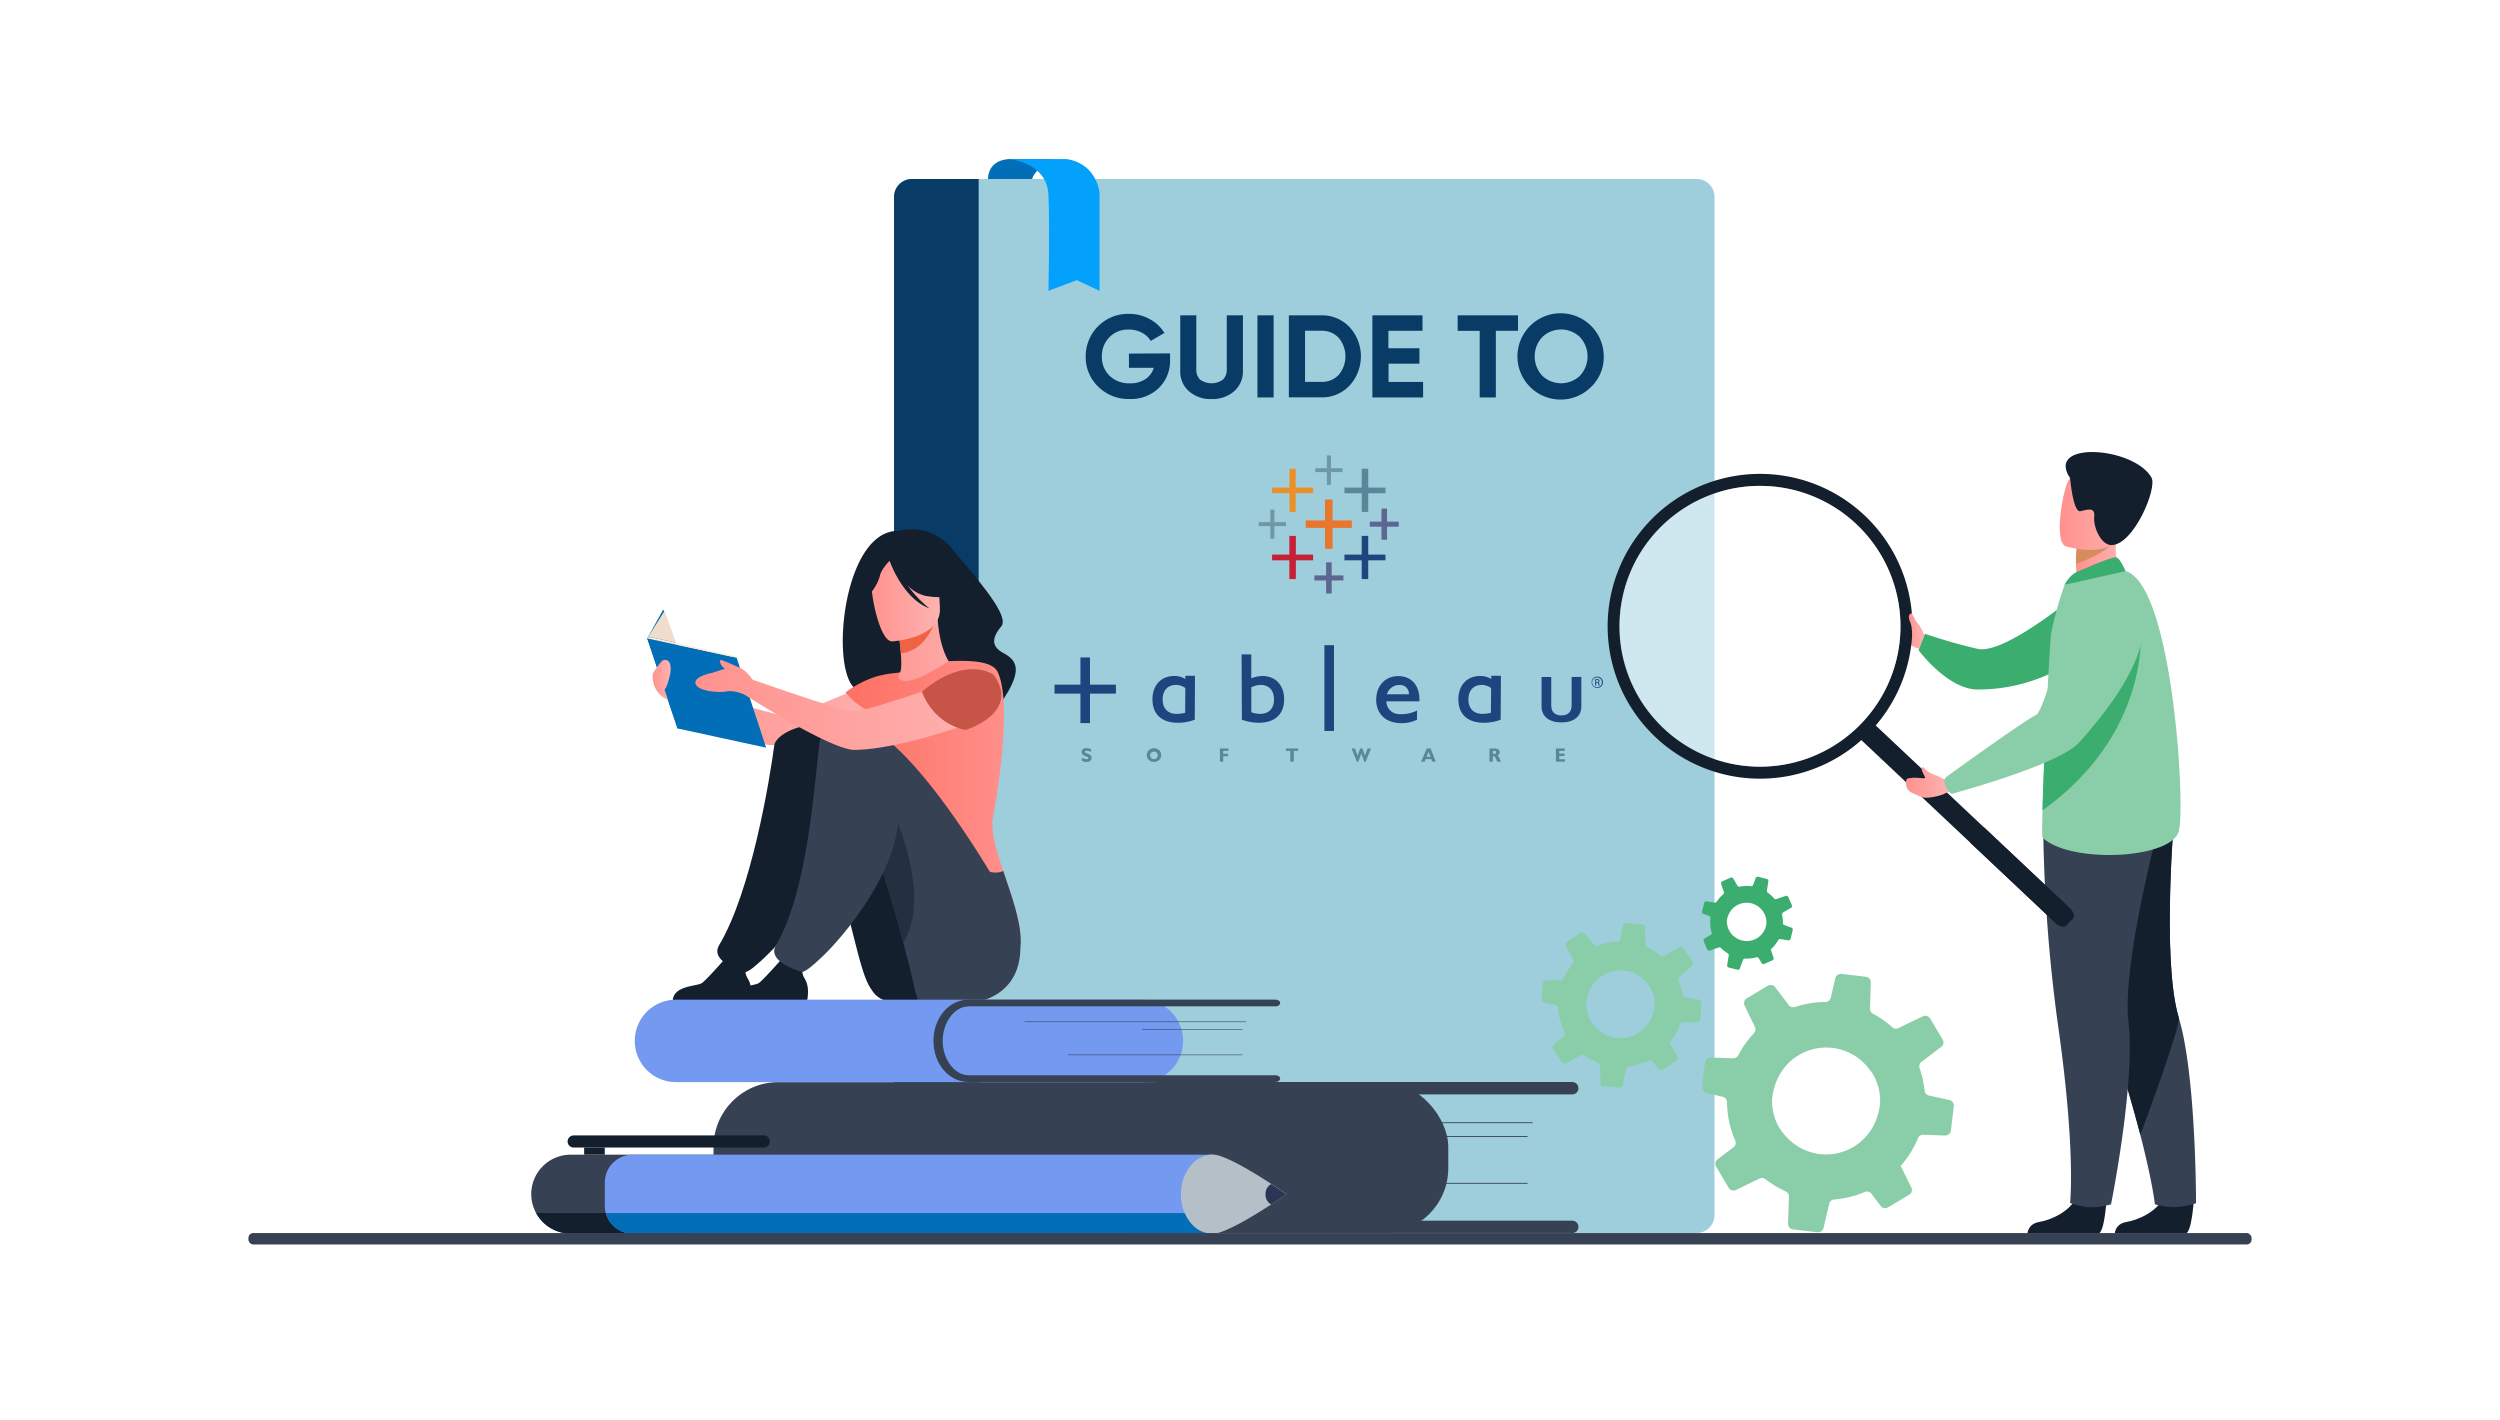 <svg xmlns="http://www.w3.org/2000/svg" xmlns:xlink="http://www.w3.org/1999/xlink" viewBox="0 0 880 500"><defs><linearGradient id="linear-gradient" x1="232.64" y1="249.99" x2="318.77" y2="249.99" gradientUnits="userSpaceOnUse"><stop offset="0" stop-color="#ff928e"/><stop offset="1" stop-color="#feb3b1"/></linearGradient><linearGradient id="linear-gradient-2" x1="308.32" y1="237.51" x2="344.48" y2="237.51" xlink:href="#linear-gradient"/><linearGradient id="linear-gradient-3" x1="306.65" y1="210.66" x2="330.85" y2="210.66" xlink:href="#linear-gradient"/><linearGradient id="linear-gradient-4" x1="297.57" y1="284.57" x2="359.24" y2="284.57" gradientUnits="userSpaceOnUse"><stop offset="0" stop-color="#fe7062"/><stop offset="1" stop-color="#ff928e"/></linearGradient><linearGradient id="linear-gradient-5" x1="244.82" y1="248.2" x2="351.09" y2="248.2" xlink:href="#linear-gradient"/><linearGradient id="linear-gradient-6" x1="229.72" y1="239.29" x2="236.07" y2="239.29" xlink:href="#linear-gradient"/><linearGradient id="linear-gradient-7" x1="670.62" y1="222.72" x2="677.42" y2="222.72" xlink:href="#linear-gradient"/><linearGradient id="linear-gradient-8" x1="730.75" y1="197.75" x2="747.05" y2="197.75" xlink:href="#linear-gradient"/><linearGradient id="linear-gradient-9" x1="725.03" y1="179.2" x2="750.39" y2="179.2" xlink:href="#linear-gradient"/><linearGradient id="linear-gradient-10" x1="670.88" y1="275.44" x2="686.23" y2="275.44" xlink:href="#linear-gradient"/><linearGradient id="linear-gradient-11" x1="671.9" y1="220.2" x2="676.5" y2="220.2" xlink:href="#linear-gradient"/></defs><g id="Layer_2" data-name="Layer 2"><g id="Layer_1-2" data-name="Layer 1"><rect width="880" height="500" style="fill:#fff"/><path d="M321,63H597.21a6.29,6.29,0,0,1,6.29,6.29V427.73a6.3,6.3,0,0,1-6.3,6.3H321a6.29,6.29,0,0,1-6.29-6.29V69.33A6.29,6.29,0,0,1,321,63Z" style="fill:#9ecedc"/><path d="M344.49,63V434H321a6.3,6.3,0,0,1-6.3-6.29V69.33A6.3,6.3,0,0,1,321,63Z" style="fill:#083c66"/><path d="M551.42,374.29l5.05-2.78a1.27,1.27,0,0,1,1.33.07c.51.35,1,.68,1.57,1a21.49,21.49,0,0,0,3.06,1.48,1.25,1.25,0,0,1,.82,1.16l.11,6a1.23,1.23,0,0,0,1.17,1.21l5.49.38a1.23,1.23,0,0,0,1.29-1l1-5.47a1.22,1.22,0,0,1,1.07-1,22.56,22.56,0,0,0,6.73-2,1.26,1.26,0,0,1,1.51.33l2.16,2.59a1.28,1.28,0,0,0,1.68.24l4.54-3.05a1.27,1.27,0,0,0,.25-.21,1.24,1.24,0,0,0,.15-1.42L588.3,368l-.51-.92a21.17,21.17,0,0,0,1.74-2.58,22.1,22.1,0,0,0,1.75-3.77,1.21,1.21,0,0,1,1.14-.83l4.85-.09a1.27,1.27,0,0,0,1.25-1.19l.29-4.2.08-1.21a1.3,1.3,0,0,0-1.06-1.36l-4.57-.82a1.22,1.22,0,0,1-1-1,21.92,21.92,0,0,0-1.24-4.57c0-.13-.09-.24-.14-.37a.56.56,0,0,1,0-.12,1.26,1.26,0,0,1,.4-1.34l4.2-3.52a.8.8,0,0,0,.13-.13,1.26,1.26,0,0,0,.11-1.54l-3-4.54a1.28,1.28,0,0,0-1.67-.4l-5.27,2.9a1.21,1.21,0,0,1-1.38-.12,22.72,22.72,0,0,0-2.83-1.93c-.53-.31-1.07-.6-1.62-.86a1.3,1.3,0,0,1-.74-1.14l-.11-5.8a1.25,1.25,0,0,0-1.15-1.21l-5.44-.36a1.3,1.3,0,0,0-1.37,1.06l-.77,4.33a1.26,1.26,0,0,1-1.16,1.05,22.32,22.32,0,0,0-6.7,1.45,1.24,1.24,0,0,1-1.43-.37l-3.18-3.78a1.31,1.31,0,0,0-1.72-.25l-4.52,3a1.27,1.27,0,0,0-.4,1.65l.12.22,2.42,4.39a1.25,1.25,0,0,1-.15,1.44h0a22.4,22.4,0,0,0-2.26,3.2c-.35.62-.67,1.24-1,1.88a1.27,1.27,0,0,1-1.12.74l-4.93.09a1.28,1.28,0,0,0-1.27,1.2l-.37,5.42a1.27,1.27,0,0,0,1.05,1.33l3.64.65a1.28,1.28,0,0,1,1,.81,1.37,1.37,0,0,1,.08.35,22.14,22.14,0,0,0,2.27,8.46,1.25,1.25,0,0,1-.16,1.36c0,.05-.1.1-.15.15l-3.4,2.85a1.25,1.25,0,0,0-.24,1.67l.07.11,3,4.42A1.29,1.29,0,0,0,551.42,374.29Zm27.67-29a14.39,14.39,0,0,1,1.73,2.15,11.7,11.7,0,0,1,1.64,6.13c0,.2,0,.39-.05.58-1.2,11.76-15.58,15.46-22.3,5.53a12.07,12.07,0,0,1-1.7-5.23,7.67,7.67,0,0,1,0-1.17,13.57,13.57,0,0,1,1.09-4.52A11.94,11.94,0,0,1,579.09,345.25Z" style="fill:#89cea9"/><path d="M601.86,334.59l3.16-1.08a.72.72,0,0,1,.75.18c.26.25.52.49.8.72a12.3,12.3,0,0,0,1.59,1.15.74.74,0,0,1,.35.75l-.55,3.44a.72.72,0,0,0,.54.82l3.1.77a.72.72,0,0,0,.83-.44l1.11-3a.72.72,0,0,1,.71-.47,12.85,12.85,0,0,0,4-.47.73.73,0,0,1,.83.34l1,1.7a.73.73,0,0,0,.93.3l2.9-1.27.16-.1a.71.71,0,0,0,.23-.79l-.8-2.37-.2-.57a12.79,12.79,0,0,0,1.26-1.29,13.56,13.56,0,0,0,1.38-2,.7.7,0,0,1,.73-.36l2.78.45a.73.73,0,0,0,.83-.55l.59-2.37.16-.68a.73.73,0,0,0-.46-.88l-2.52-.93a.71.71,0,0,1-.48-.69,12.4,12.4,0,0,0-.24-2.72c0-.08,0-.15,0-.23a.22.22,0,0,1,0-.08.73.73,0,0,1,.36-.72l2.75-1.58s.06,0,.09-.06a.74.74,0,0,0,.22-.87l-1.27-2.89a.73.73,0,0,0-.91-.4l-3.3,1.12a.69.69,0,0,1-.77-.21,13.35,13.35,0,0,0-1.42-1.39c-.27-.23-.55-.44-.83-.65a.75.75,0,0,1-.31-.72l.53-3.32a.72.72,0,0,0-.54-.8l-3.06-.76a.74.74,0,0,0-.88.47l-.88,2.38a.74.74,0,0,1-.77.48,12.91,12.91,0,0,0-4,.15.73.73,0,0,1-.78-.35l-1.42-2.48a.76.76,0,0,0-1-.32l-2.88,1.27a.71.71,0,0,0-.39.89l0,.14.93,2.74a.73.73,0,0,1-.23.81h0A12.71,12.71,0,0,0,605,316.4c-.26.32-.51.64-.74,1a.7.7,0,0,1-.71.31l-2.82-.45a.75.75,0,0,0-.85.56l-.75,3a.58.58,0,0,0,0,.26.76.76,0,0,0,.47.61l2,.73a.78.78,0,0,1,.47.57.67.67,0,0,1,0,.2,12.86,12.86,0,0,0,.44,5.05.71.71,0,0,1-.23.76l-.1.07L600,330.37a.73.73,0,0,0-.3.93l0,.07,1.23,2.81A.75.75,0,0,0,601.86,334.59Zm18.72-13.75a9,9,0,0,1,.76,1.41,6.59,6.59,0,0,1,.31,3.65,3.18,3.18,0,0,1-.08.33A7,7,0,0,1,607.86,324a4.22,4.22,0,0,1,.12-.67,7.59,7.59,0,0,1,1.08-2.47A6.92,6.92,0,0,1,620.58,320.84Z" style="fill:#3bad6f"/><path d="M611.13,418.85l8.19-4a2,2,0,0,1,2.1.22c.76.59,1.56,1.16,2.38,1.69a34.59,34.59,0,0,0,4.72,2.58,2,2,0,0,1,1.19,1.9l-.32,9.51a2,2,0,0,0,1.74,2l8.64,1a1.94,1.94,0,0,0,2.11-1.48l2-8.53a1.93,1.93,0,0,1,1.76-1.52,35.07,35.07,0,0,0,10.78-2.65,2,2,0,0,1,2.35.64l3.21,4.27a2,2,0,0,0,2.62.52l7.41-4.44a1.62,1.62,0,0,0,.41-.32,1.92,1.92,0,0,0,.36-2.23l-3-6.12-.72-1.49a35.11,35.11,0,0,0,3-3.93,35.55,35.55,0,0,0,3.06-5.81,1.94,1.94,0,0,1,1.87-1.22l7.66.26a2,2,0,0,0,2.07-1.77l.79-6.61.22-1.89a2,2,0,0,0-1.55-2.23L679,385.62a1.93,1.93,0,0,1-1.52-1.7,34.83,34.83,0,0,0-1.59-7.3,5.26,5.26,0,0,0-.19-.6,1.66,1.66,0,0,1-.06-.21,2,2,0,0,1,.76-2.07l6.9-5.21a1.44,1.44,0,0,0,.22-.19,2,2,0,0,0,.3-2.43l-4.42-7.39a2,2,0,0,0-2.6-.78l-8.54,4.15a1.93,1.93,0,0,1-2.18-.31,36.23,36.23,0,0,0-4.29-3.28q-1.23-.8-2.49-1.47a2.05,2.05,0,0,1-1.07-1.87l.3-9.14a2,2,0,0,0-1.72-2l-8.55-1a2,2,0,0,0-2.24,1.57l-1.57,6.76a2,2,0,0,1-1.92,1.55,35.55,35.55,0,0,0-10.68,1.75,2,2,0,0,1-2.24-.69l-4.69-6.23a2.06,2.06,0,0,0-2.69-.53l-7.38,4.4a2,2,0,0,0-.76,2.56l.17.36,3.45,7.11a2,2,0,0,1-.35,2.27h0a35.48,35.48,0,0,0-3.81,4.87c-.61.94-1.16,1.9-1.68,2.88A2,2,0,0,1,610,372.5l-7.78-.26a2,2,0,0,0-2.1,1.79l-1,8.52a2.32,2.32,0,0,0,.05.7,2,2,0,0,0,1.49,1.49l5.7,1.31a2,2,0,0,1,1.46,1.36,2.11,2.11,0,0,1,.09.56,35,35,0,0,0,2.9,13.52,2,2,0,0,1-.37,2.13,1.84,1.84,0,0,1-.25.23l-5.6,4.22a2,2,0,0,0-.51,2.62l.1.17,4.3,7.21A2,2,0,0,0,611.13,418.85Zm46-43.55a23.22,23.22,0,0,1,2.55,3.54,18.32,18.32,0,0,1,2.08,9.8c0,.31-.07.61-.12.91-2.86,18.45-25.83,23.12-35.63,6.91a19.13,19.13,0,0,1-2.24-8.4,10.85,10.85,0,0,1,.08-1.84,21.61,21.61,0,0,1,2.09-7A18.86,18.86,0,0,1,657.14,375.3Z" style="fill:#89cea9"/><path d="M355.39,56S348,55.81,347.75,63h15.54s1.63-5.39,6.39-3.53V56Z" style="fill:#026eb7"/><path d="M355.39,56s13.16,1.25,13.66,12.53,0,33.84,0,33.84l10-3.76,8,3.76V68s-.75-10.28-11.53-12Z" style="fill:#03a1fc"/><rect x="251.16" y="380.91" width="258.63" height="53.12" rx="22.83" transform="translate(760.95 814.94) rotate(180)" style="fill:#364154"/><path d="M553.28,434H408.63C399.3,434,392,422.35,392,407.45s7.31-26.58,16.64-26.58H553.28a2.18,2.18,0,1,1,0,4.35H408.63c-6.67,0-12.29,10.18-12.29,22.23s5.62,22.23,12.29,22.23H553.28a2.18,2.18,0,1,1,0,4.35Z" style="fill:#364154"/><rect x="435.03" y="395.04" width="104.45" height="0.31" style="fill:#364154"/><rect x="490.49" y="399.88" width="47.22" height="0.31" style="fill:#364154"/><rect x="455.33" y="416.37" width="82.38" height="0.31" style="fill:#364154"/><path d="M462.05,395.19s4.39,1.84,4.91,8a44.07,44.07,0,0,1,0,9.49l-5.29-2.52-5.35,2.52V403s-.19-7.84-7.48-7.84Z" style="fill:#364154"/><g id="girl_2" data-name="girl 2"><path d="M316.2,186.88a18.18,18.18,0,0,1,19,6.4c8.28,10,20.4,23.4,17.25,27.21s-3.77,6.94.74,9.38,6.89,5.69.25,15.85c-4.34,6.63-5.26-2.2-18.42-1.76s-23.24-6.21-27.64-2.56C290.8,255.17,293.22,186.51,316.2,186.88Z" style="fill:#131f2d"/><path d="M312.09,237.69S281.83,252,276,251.74s-43.37-12.49-43.37-12.49l.91,6.17s27.68,15.92,37.36,16.82c9.53.89,42.11-8.55,45.25-10.54S321.23,239.71,312.09,237.69Z" style="fill:url(#linear-gradient)"/><path d="M308.32,251.71a30.72,30.72,0,0,0,10.78,4.59c16.62,3.84,23-10.2,25.38-19.84a14.14,14.14,0,0,0-5.63-1.73c-1.2-.15-2.46-.24-3.51-.29-1.87-1.43-4.65-7.28-5.26-16.36l-.78.21-13.1,3.58s.6,4.16.89,8.1c.23,3.08.27,6-.32,6.74-1,.22-1.63.37-1.63.37h0A85.53,85.53,0,0,0,308.32,251.71Z" style="fill:url(#linear-gradient-2)"/><path d="M316.2,221.87s.6,4.16.89,8.1c7.42-.74,10.87-7.81,12.21-11.68Z" style="fill:#ed6343"/><path d="M314,225.78s17.61-1,16.84-11.93,1-18.46-10.3-18.3-13.16,4.49-13.79,8.21S309.38,225.75,314,225.78Z" style="fill:url(#linear-gradient-3)"/><path d="M306.81,197.63c2.48-3.49,4.59-2.92,5.81-2a12.34,12.34,0,0,1,16,1.4,21,21,0,0,0,7.73,11.87s-3.07,2.21-10.59.84a12.67,12.67,0,0,1-6.29-3.7,41.12,41.12,0,0,0,7.68,8.12c-9.12-3.45-13.54-15.47-14-16.75-1,1-3,3.29-3.47,5.39-.68,2.85-3.59,7.31-5.28,7.24C304.41,210,303.09,202.86,306.81,197.63Z" style="fill:#131f2d"/><path d="M306.94,250.86c-1,8.49.46,12.23,9.26,31.83,7.44,16.57-1,31.49-1,31.49s18.09,14.54,31.08,20.17c7.22,3.14,12.87,3.51,13-2.89.1-7.25-3.3-16.38-6.16-24.9-2.46-7.34-4.52-14.23-3.58-19,1.6-8.13,6.78-40.61,1.6-51.07-1.87-3.75-9.18-4.09-17.19-3.76-2.5,1.61-12,7.7-15.91,6.94l-.22,0c-1.84-.46-1.84-1.56-1-2.87a37.48,37.48,0,0,0-8.45,1.35,35.88,35.88,0,0,0-10.75,5.6A26.61,26.61,0,0,0,306.94,250.86Z" style="fill:url(#linear-gradient-4)"/><path d="M313,352.46a8.14,8.14,0,0,1-5.86-3.56l-.68-1c-5-7.55-6.92-30.66-18.14-55.28-2.73-6-12.53-7.07-15.2-13.85,0,0-6.58-22,12.59-22.6s51.35,61.1,51.85,67.58C338.09,330,350.27,356.66,313,352.46Z" style="fill:#131f2d"/><path d="M236.82,352h27.29s1-4.36-.77-7.32c-1.58-2.62-1-4.11.2-6.28a10.59,10.59,0,0,1-4.6.87,9.67,9.67,0,0,1-4.06-1.43c-1.17,1.34-6.2,7-7.77,8.17C245.33,347.25,237.37,346.79,236.82,352Z" style="fill:#131f2d"/><path d="M272.52,262.49c-1.64,12.32-8.06,51.2-19.37,70.17-3.65,6.12,9.19,9.55,9.26,9.53,1.72-.45,4.59-3.2,5.91-4.39,9.19-8.28,27.85-31.73,27.85-50.53,0-9.17.16-26.68-6.51-31.13C285.56,253.4,273.18,257.6,272.52,262.49Z" style="fill:#131f2d"/><path d="M291.18,278.88c2.68,6.78,10.19,5.95,12.92,11.94.12.26.23.51.35.76,1.4,3.11,2.72,6.22,4,9.3,2.62,6.42,6.51,19.85,9.43,30.73,2,7.38,3.52,13.59,3.91,15.64a30.29,30.29,0,0,0,1.63,5.56c41.8,6.45,36.53-22.35,34.23-29.08-2.09-6.15-38.52-69.63-57.69-69S291.18,278.88,291.18,278.88Z" style="fill:#364154"/><path d="M256.86,352h27.28s1-4.36-.77-7.32c-1.58-2.62-1-4.11.2-6.28a10.59,10.59,0,0,1-4.6.87,9.72,9.72,0,0,1-4.06-1.43c-1.17,1.34-6.2,7-7.77,8.17C265.36,347.25,257.4,346.79,256.86,352Z" style="fill:#131f2d"/><path d="M304.45,291.58c1.4,3.11,2.72,6.22,4,9.3,2.62,6.42,6.51,19.85,9.43,30.73l.07.13c10.86-16.94-4.79-49.05-4.79-49.05A19,19,0,0,0,304.45,291.58Z" style="fill:#131f2d;opacity:0.5"/><path d="M288.45,261.62c-1.64,12.32-3.95,52.07-15.27,71-3.65,6.12,9.19,9.55,9.26,9.53,1.72-.45,4.59-3.2,5.91-4.39,9.19-8.28,27.85-31.73,27.85-50.53,0-9.17-10.76-25.94-17.43-30.39A6.71,6.71,0,0,0,288.45,261.62Z" style="fill:#364154"/><polygon points="227.82 224.72 233.47 214.51 237.91 226.9 264.48 251.12 238.49 256.41 227.82 224.72" style="fill:#026eb7"/><polygon points="259.3 231.53 269.68 263.19 238.49 256.41 227.82 224.72 259.3 231.53" style="fill:#026eb7"/><polygon points="258.11 230.78 229.1 224.27 227.82 224.72 257.89 231.22 258.11 230.78" style="fill:#ffebd8"/><polygon points="258.11 230.78 258.45 231.34 257.89 231.22 258.11 230.78" style="fill:#f0c39e"/><polygon points="227.82 224.72 233.93 215.01 237.93 226.25 229.1 224.27 227.82 224.72" style="fill:#f1ddcb"/><path d="M250,237c1-.19,3.09-1,5.23-1.57a4.33,4.33,0,0,1-1.55-1.73c-.38-1.2-.63-1.59.64-1.21s5.71,2.42,5.71,2.42h0c2.53.74,4.85,4.31,4.85,4.31s31.27,11,35,11.18c5.82.29,44.55-14,44.55-14,9.14,2,7.09,13.24,3.94,15.24s-31,12.13-47.53,12.32c-8.36.1-38.79-19.46-38.79-19.46s-3.56-1.63-6.36-1.12-9.27,0-10.67-2.29S248.38,237.34,250,237Z" style="fill:url(#linear-gradient-5)"/><path d="M324.52,243.49s3.47,11,15.37,13.46c0,0,19.64-6,9.86-19.44C349.75,237.51,340.08,230.33,324.52,243.49Z" style="fill:#c65447"/><path d="M229.73,237.85h0a3,3,0,0,1,.1-.89s2.81-4.43,3.72-4.61c2.8-.56,2.8,3.13,2.21,5.5-.42,1.65-1,4.05-1.87,4.9l1.19,3.53C229.39,244,229.73,237.85,229.73,237.85Z" style="fill:url(#linear-gradient-6)"/><path d="M346.28,334.35c7.22,3.14,12.87,3.51,13-2.89.1-7.25-3.3-16.38-6.16-24.9,0,0-3.92,2.71-12.38-3.49C334,298.17,342.43,323.45,346.28,334.35Z" style="fill:#364154"/></g><path d="M187,420.33a13.73,13.73,0,0,0,.1,1.7,13.82,13.82,0,0,0,4,8.12,13.88,13.88,0,0,0,9.82,4.07H396.16a13.89,13.89,0,0,0,0-27.77H200.92A13.87,13.87,0,0,0,187,420.33Z" style="fill:#364154"/><path d="M201.93,403.94h66.94a2.14,2.14,0,0,0,2.13-2.13h0a2.14,2.14,0,0,0-2.13-2.14H201.93a2.14,2.14,0,0,0-2.13,2.14h0A2.14,2.14,0,0,0,201.93,403.94Z" style="fill:#131f2d"/><rect x="205.63" y="403.94" width="7.26" height="2.51" transform="translate(418.51 810.38) rotate(180)" style="fill:#131f2d"/><path d="M188.72,427a14.06,14.06,0,0,0,2.38,3.18,13.88,13.88,0,0,0,9.82,4.07h41.36V427Z" style="fill:#131f2d"/><path d="M435.89,416.26v8.14a9.81,9.81,0,0,1-9.81,9.82H222.7a9.81,9.81,0,0,1-9.81-9.82v-8.14a9.81,9.81,0,0,1,9.81-9.81H426.08A9.81,9.81,0,0,1,435.89,416.26Z" style="fill:#739af0"/><path d="M435.55,427a9.81,9.81,0,0,1-9.47,7.25H222.7a9.81,9.81,0,0,1-9.47-7.25Z" style="fill:#026eb7"/><path d="M415.69,420.38a15.43,15.43,0,0,0,4,10.72l.17.17a9.85,9.85,0,0,0,7,3c4.12,0,14.33-6.21,20.65-10.33,3.15-2.06,5.34-3.6,5.34-3.6s-2.19-1.54-5.34-3.59c-6.32-4.13-16.53-10.34-20.65-10.34a9.12,9.12,0,0,0-3.41.66,11.15,11.15,0,0,0-4.71,3.71,15.3,15.3,0,0,0-2.83,6.8s0,.06,0,.09A16.6,16.6,0,0,0,415.69,420.38Z" style="fill:#b5bfc7"/><path d="M445.47,420.38a3.87,3.87,0,0,0,2,3.6c3.15-2.06,5.34-3.6,5.34-3.6s-2.19-1.54-5.34-3.59A3.84,3.84,0,0,0,445.47,420.38Z" style="fill:#2d3554"/><path d="M677.42,223.59s-.95-2.13-1.57-3.14-3.23-4-3.68-3.29-2.23,5.17-1.28,6.43-.06,3.46,4.66,4.79Z" style="fill:url(#linear-gradient-7)"/><path d="M729.84,210.13s-24.15,20.16-33.57,18.3a185.37,185.37,0,0,1-18.66-5.34l-2.26,5.78s10.14,13.75,20.7,13.84a60.2,60.2,0,0,0,28.72-7.15Z" style="fill:#3bad6f"/><path d="M772.19,422.74s-.71,11.31-2.89,11.47c-.29,0-11.1,0-11.1,0l-13.79-.08s.09-3.32,4.12-4,10.78-3.54,13.22-8.87C764.32,415.66,772.19,422.74,772.19,422.74Z" style="fill:#131f2d"/><path d="M773,423.53a28.78,28.78,0,0,1-7.47,1.4,27.54,27.54,0,0,1-7-1s-.79-7.64-5.13-24.46c-2.28-8.81-5.53-20.15-10.16-34.24-12.79-38.93-16.68-61.7-17-63.86a1.06,1.06,0,0,1,0-.17l0,0,39.33-17.27s-4.86,53.66,1.34,74.25a84.64,84.64,0,0,1,2.25,9.87C773.07,390.41,773,423.53,773,423.53Z" style="fill:#364154"/><path d="M753.41,399.48c-2.28-8.81-5.53-20.15-10.16-34.24-12.79-38.93-16.68-61.7-17-63.86,0-.06,0-.12,0-.19l39.33-17.27s-4.86,53.66,1.34,74.25C767.77,361.05,753.41,399.48,753.41,399.48Z" style="fill:#131f2d"/><path d="M741.46,422.74s-.7,11.31-2.88,11.47c-.3,0-11.1,0-11.1,0l-13.79-.08s.09-3.32,4.12-4,10.78-3.54,13.22-8.87C733.6,415.66,741.46,422.74,741.46,422.74Z" style="fill:#131f2d"/><path d="M719.16,285.19a559.73,559.73,0,0,0,5.51,77.46c6,42.68,4,60.81,4,60.81a41.9,41.9,0,0,0,5.81,1.47,26.09,26.09,0,0,0,8.6-1s8.61-42.7,6.14-64.07S761,286.54,761,286.54Z" style="fill:#364154"/><path d="M747.05,203.83l-7.67,5-7-2c-1.28-1.82-1.61-5.34-1.63-8.38a52.46,52.46,0,0,1,.27-5.58l10.36-4.58,3.87-1.7c0,.06-.31,3.17-.35,3.63A26.49,26.49,0,0,0,747.05,203.83Z" style="fill:url(#linear-gradient-8)"/><path d="M719,294.85c9.55,9.23,45.72,7.68,48-2.49s-2.43-86.54-18.75-91.34c-3.39-1-21.5,4.86-21.5,4.86a115.68,115.68,0,0,0-4.71,16.9c-.36,1.84-1.42,21.36-2.21,39.62-.36,8.54-.68,16.81-.84,22.86C718.79,290.93,718.78,294.65,719,294.85Z" style="fill:#89cea9"/><path d="M744.13,190.41c-2.1,3.55-9.48,6.66-13.38,8.09a52.46,52.46,0,0,1,.27-5.58l10.36-4.58C743.67,188.31,745.06,188.82,744.13,190.41Z" style="fill:#d68d5d"/><path d="M727.11,192.28s16.69,5.21,19.78-5.23,7.31-16.81-3.22-20.57-13.78-.4-15.66,2.84S722.85,190.66,727.11,192.28Z" style="fill:url(#linear-gradient-9)"/><path d="M728.67,168.31s1.06,12.15,3.58,11.63,5.28-1.66,4.91,2,2.44,9.95,6.07,9.93c7.77,0,16.22-20,14.09-23.76C751.18,157.2,719.8,155,728.67,168.31Z" style="fill:#131f2d"/><path d="M731.13,201.29c.21-.09,12.42-5.57,13.85-5.1s3.21,4.83,3.21,4.83l-21.5,4.86S728.38,202.44,731.13,201.29Z" style="fill:#3bad6f"/><path d="M655.11,260.44l68.44,64.44c1.35,1.26,3,1.66,3.76.89l2.31-2.45c.73-.77.23-2.44-1.11-3.7l-68.45-64.44c-1.34-1.26-3-1.67-3.76-.9L654,256.74C653.27,257.51,653.77,259.17,655.11,260.44Z" style="fill:#131f2d"/><path d="M693.52,296.6l30,28.28c1.35,1.26,3,1.66,3.76.89l2.31-2.45c.73-.77.23-2.44-1.11-3.7l-30-28.28Z" style="fill:#131f2d"/><path d="M658.59,183.69a53.63,53.63,0,0,0-75.82-2.31c-.29.27-.57.54-.84.82a53.64,53.64,0,1,0,76.66,1.49Zm-5.21,72.75a49.41,49.41,0,1,1,2.13-69.85A49.34,49.34,0,0,1,653.38,256.44Z" style="fill:#131f2d"/><g style="opacity:0.5"><path d="M583.54,254.31a49.42,49.42,0,1,0,2.13-69.84A49.13,49.13,0,0,0,583.54,254.31Z" style="fill:#fff"/></g><path d="M718.93,285.26c37.72-26.87,34.58-62.73,34.58-62.73-13.78,7.77-27.46,25-33.74,39.87C719.41,270.94,719.09,279.21,718.93,285.26Z" style="fill:#3bad6f"/><path d="M681.71,273a10.23,10.23,0,0,1-4.81-3s-1.14.07.18,2.49c.11.2.36.72.54,1.09a.23.23,0,0,1-.19.34c-1.54.12-3.08-.49-6,.13-.41.08-.53,1.06-.51,1.47a3.83,3.83,0,0,0,.79,2.58c.48.63,1.81,1.3,4.77,2.5,1.13.45,4.35.11,7.37-.93l2.42-1.12-.75-4.49-.61.13C683.91,274.44,682.72,273.27,681.71,273Z" style="fill:url(#linear-gradient-10)"/><path d="M741.81,205.88s33.88,6.46-10,55.53c-7,7.85-44.91,18.06-44.91,18.06s-3.84-3.27-1.91-5.91c0,0,26.09-18.95,31.84-22,2.58-1.36,10-30.24,14.23-37.2A19,19,0,0,1,741.81,205.88Z" style="fill:#89cea9"/><path d="M676.5,224.19a17.42,17.42,0,0,1-1.33-3.24A18,18,0,0,0,673,216c-.23-.23-1,.07-1.08,1.06a5.72,5.72,0,0,0,.54,2.14c.61,1.52.51,3.57.72,4.26C673.69,225.17,676.5,224.19,676.5,224.19Z" style="fill:url(#linear-gradient-11)"/><path d="M237.94,380.91h164a14.51,14.51,0,0,0,14.51-14.51h0a14.5,14.5,0,0,0-14.51-14.51h-164a14.5,14.5,0,0,0-14.5,14.51h0A14.51,14.51,0,0,0,237.94,380.91Z" style="fill:#739af0"/><path d="M448.91,380.87H341c-7,0-12.42-6.37-12.42-14.5s5.46-14.5,12.42-14.5h108c.89,0,1.62.53,1.62,1.18s-.73,1.19-1.62,1.19H341c-5,0-9.17,5.55-9.17,12.13s4.2,12.12,9.17,12.12h108c.89,0,1.62.53,1.62,1.19S449.8,380.87,448.91,380.87Z" style="fill:#364154"/><rect x="360.66" y="359.58" width="77.95" height="0.2" style="fill:#364154"/><rect x="402.05" y="362.22" width="35.24" height="0.2" style="fill:#364154"/><rect x="375.81" y="371.22" width="61.48" height="0.2" style="fill:#364154"/><rect x="87.44" y="434.03" width="705.12" height="4.03" rx="1.73" style="fill:#364154"/><path d="M411.86,124.39v2.23a13.33,13.33,0,0,1-4,10,14.11,14.11,0,0,1-10.22,3.83,15.1,15.1,0,0,1-11.08-4.35,14.41,14.41,0,0,1-4.39-10.62,14.89,14.89,0,0,1,15.14-15,15,15,0,0,1,7.38,1.84,13.57,13.57,0,0,1,5.19,4.88L405.06,120a7.69,7.69,0,0,0-3.12-2.89A9.67,9.67,0,0,0,397.3,116a9.12,9.12,0,0,0-6.78,2.7,9.34,9.34,0,0,0-2.66,6.82,9.08,9.08,0,0,0,2.7,6.75,9.78,9.78,0,0,0,7.16,2.66,9.5,9.5,0,0,0,5.46-1.47,7.25,7.25,0,0,0,2.95-4h-8.74v-5Z" style="fill:#083c66"/><path d="M426.46,140.47a11.51,11.51,0,0,1-7.92-2.72,9.24,9.24,0,0,1-3.09-7.3V111h5.65v19a4.89,4.89,0,0,0,1.3,3.59,6.9,6.9,0,0,0,8.12,0,4.89,4.89,0,0,0,1.3-3.59V111h5.69v19.42a9.24,9.24,0,0,1-3.09,7.3A11.58,11.58,0,0,1,426.46,140.47Z" style="fill:#083c66"/><path d="M442.62,111h5.69V139.9h-5.69Z" style="fill:#083c66"/><path d="M465.14,111a13.19,13.19,0,0,1,9.92,4.16,15.24,15.24,0,0,1,0,20.54,13.16,13.16,0,0,1-9.92,4.17H453.67V111Zm0,23.42a8,8,0,0,0,6.1-2.49,10.15,10.15,0,0,0,0-13,8,8,0,0,0-6.1-2.5h-5.77v18Z" style="fill:#083c66"/><path d="M488.77,134.45h12.16v5.45H483.08V111h17.64v5.44h-12v6.15h10.92V128H488.77Z" style="fill:#083c66"/><path d="M534.33,111v5.44h-7.79V139.9h-5.69V116.47H513.1V111Z" style="fill:#083c66"/><path d="M560.15,136.12a15.19,15.19,0,1,1,4.37-10.66A14.53,14.53,0,0,1,560.15,136.12Zm-17.28-3.87a9.62,9.62,0,0,0,13.28,0,10,10,0,0,0,0-13.59,9.57,9.57,0,0,0-13.28,0,10,10,0,0,0,0,13.59Z" style="fill:#083c66"/><polygon points="475.84 183.19 469.07 183.19 469.07 175.83 466.4 175.83 466.4 183.19 459.62 183.19 459.62 185.81 466.4 185.81 466.4 193.18 469.07 193.18 469.07 185.81 475.84 185.81 475.84 183.19" style="fill:#e8762c"/><polygon points="462.22 195.22 456.14 195.22 456.14 188.63 453.85 188.63 453.85 195.22 447.77 195.22 447.77 197.23 453.85 197.23 453.85 203.83 456.14 203.83 456.14 197.23 462.22 197.23 462.22 195.22" style="fill:#c62036"/><polygon points="487.69 171.63 481.62 171.63 481.62 165 479.32 165 479.32 171.63 473.25 171.63 473.25 173.64 479.32 173.64 479.32 180.2 481.62 180.2 481.62 173.64 487.69 173.64 487.69 171.63" style="fill:#5a869a"/><polygon points="472.88 202.54 468.75 202.54 468.75 197.94 466.79 197.94 466.79 202.54 462.67 202.54 462.67 204.32 466.79 204.32 466.79 208.92 468.75 208.92 468.75 204.32 472.88 204.32 472.88 202.54" style="fill:#5c6691"/><polygon points="462.22 171.63 456.07 171.63 456.07 165 453.92 165 453.92 171.63 447.77 171.63 447.77 173.58 453.92 173.58 453.92 180.2 456.07 180.2 456.07 173.58 462.22 173.58 462.22 171.63" style="fill:#eb9028"/><polygon points="492.36 183.62 488.24 183.62 488.24 179.02 486.28 179.02 486.28 183.62 482.16 183.62 482.16 185.39 486.28 185.39 486.28 189.99 488.24 189.99 488.24 185.39 492.36 185.39 492.36 183.62" style="fill:#5c6691"/><polygon points="487.69 195.22 481.62 195.22 481.62 188.63 479.32 188.63 479.32 195.22 473.25 195.22 473.25 197.23 479.32 197.23 479.32 203.83 481.62 203.83 481.62 197.23 487.69 197.23 487.69 195.22" style="fill:#1e457e;fill-rule:evenodd"/><polygon points="467.04 160.3 467.04 164.81 462.96 164.81 462.96 166.18 467.04 166.18 467.04 170.69 468.51 170.69 468.51 166.18 472.58 166.18 472.58 164.81 468.51 164.81 468.51 160.3 467.04 160.3" style="fill:#7098a4"/><polygon points="452.68 183.79 448.59 183.79 448.59 179.37 447.15 179.37 447.15 183.79 443.06 183.79 443.06 185.22 447.15 185.19 447.15 189.64 448.59 189.64 448.59 185.18 452.68 185.16 452.68 183.79" style="fill:#7098a4"/><path d="M380.79,267.75a3.09,3.09,0,0,0,1.62.45c1.17,0,1.84-.54,1.84-1.39a1.26,1.26,0,0,0-.62-1.16,7.11,7.11,0,0,0-1.15-.5c-.43-.16-.63-.33-.63-.52s.23-.37.68-.37a3.49,3.49,0,0,1,1.52.46v-1a3.59,3.59,0,0,0-1.58-.38c-1.07,0-1.76.56-1.76,1.34s.57,1.23,1.75,1.64c.4.14.62.23.62.51s-.24.42-.7.42a3,3,0,0,1-1.59-.59Z" style="fill:#5a869a;fill-rule:evenodd"/><path d="M403.67,265.79a2.35,2.35,0,0,0,.73,1.74,2.77,2.77,0,0,0,3.61,0,2.3,2.3,0,0,0,.73-1.74,2.33,2.33,0,0,0-.73-1.74,2.8,2.8,0,0,0-3.61,0,2.37,2.37,0,0,0-.73,1.74m1.2,0a1.33,1.33,0,1,1,1.33,1.43,1.33,1.33,0,0,1-1.33-1.43" style="fill:#5a869a;fill-rule:evenodd"/><polygon points="429.41 268.12 430.58 268.12 430.58 266.2 432.31 266.2 432.31 265.33 430.58 265.33 430.58 264.32 432.42 264.32 432.42 263.46 429.41 263.46 429.41 268.12" style="fill:#5a869a;fill-rule:evenodd"/><polygon points="454.19 268.12 455.41 268.12 455.41 264.33 456.95 264.33 456.95 263.46 452.64 263.46 452.64 264.33 454.19 264.33 454.19 268.12" style="fill:#5a869a;fill-rule:evenodd"/><polygon points="477.64 268.16 478.11 268.16 479.17 265.25 480.22 268.16 480.7 268.16 482.6 263.46 481.37 263.46 480.47 266 479.56 263.46 478.78 263.46 477.87 265.99 476.96 263.46 475.75 263.46 477.64 268.16" style="fill:#5a869a;fill-rule:evenodd"/><path d="M500.2,268.12h1.24l.38-.91h2l.34.91h1.23l-1.81-4.66h-1.35Zm1.95-1.71.73-1.77.65,1.77Z" style="fill:#5a869a;fill-rule:evenodd"/><path d="M524.3,268.12h1.16v-1.9h.14a.78.78,0,0,1,.84.56l.6,1.35h1.32l-.75-1.6a1.07,1.07,0,0,0-.55-.59,1.16,1.16,0,0,0,.81-1.12c0-.93-.61-1.35-1.85-1.35H524.3Zm1.72-2.75h-.56v-1.08H526c.42,0,.65.19.65.53s-.21.55-.65.55" style="fill:#5a869a;fill-rule:evenodd"/><polygon points="547.68 268.12 550.86 268.12 550.86 267.25 548.85 267.25 548.85 266.13 550.71 266.13 550.71 265.27 548.85 265.27 548.85 264.32 550.8 264.32 550.8 263.46 547.68 263.46 547.68 268.12" style="fill:#5a869a;fill-rule:evenodd"/><path d="M440.45,238.77a11.22,11.22,0,0,1,3.94-.82c4.56,0,7.63,3.2,7.63,8.22,0,5.2-3.23,8.24-8.93,8.24a18.34,18.34,0,0,1-5.95-1.07l-.1-23h3.41Zm3,12.51c3.19,0,5-1.83,5-5.08s-1.83-5.11-4.7-5.11a8.09,8.09,0,0,0-3.29.83v8.78a8.54,8.54,0,0,0,3,.58" style="fill:#1e457e;fill-rule:evenodd"/><rect x="466.19" y="227.1" width="3.37" height="30.2" style="fill:#1e457e"/><path d="M488.19,244.38h7.74a3.06,3.06,0,0,0-3.17-3.26,4.54,4.54,0,0,0-4.57,3.26m3.82,10.1c-5.2-.51-7.73-4.16-7.58-8.49.15-4.68,3.18-8,7.79-8,4.85,0,7.65,3.59,7.41,8.87H488a4.51,4.51,0,0,0,4.43,4.5,12.09,12.09,0,0,0,6.36-1.26v3.22a12.13,12.13,0,0,1-6.76,1.16" style="fill:#1e457e;fill-rule:evenodd"/><path d="M549.64,251.82c2.14,0,3.58-1.09,3.58-3.53v-10h3.41v10.41c0,3.48-2.7,5.6-7,5.6s-7-2.12-7-5.6V238.3h3.41v10c0,2.44,1.45,3.53,3.58,3.53" style="fill:#1e457e;fill-rule:evenodd"/><path d="M414.6,254.41c-5.7,0-8.93-3-8.93-8.24,0-5,3.07-8.22,7.62-8.22a7,7,0,0,1,3.95,1.08v-1.15h3.4l-.09,15.46a16.52,16.52,0,0,1-5.95,1.07m-.34-3.13a12.16,12.16,0,0,0,2.91-.37l.07-8.72a5.64,5.64,0,0,0-3.29-1.1c-2.87,0-4.7,1.92-4.7,5.11s1.82,5.12,5,5.08" style="fill:#1e457e;fill-rule:evenodd"/><path d="M522.28,254.41c-5.7,0-8.93-3-8.93-8.24,0-5,3.07-8.22,7.62-8.22a7,7,0,0,1,3.95,1.08v-1.15h3.4l-.09,15.46a16.56,16.56,0,0,1-6,1.07m-.34-3.13a12.22,12.22,0,0,0,2.91-.37l.07-8.72a5.67,5.67,0,0,0-3.29-1.1c-2.87,0-4.7,1.92-4.7,5.11s1.82,5.09,5,5.08" style="fill:#1e457e;fill-rule:evenodd"/><polygon points="380.31 231.42 383.68 231.42 383.68 241 392.8 241 392.8 244.15 383.68 244.15 383.68 254.53 380.31 254.53 380.31 244.15 371.19 244.15 371.19 241 380.31 241 380.31 231.42" style="fill:#1e457e"/><path d="M562.24,238.16a2,2,0,1,1-2,2,2,2,0,0,1,2-2Zm0,.32a1.71,1.71,0,1,0,1.62,1.71,1.66,1.66,0,0,0-1.62-1.71Zm-.38,2.88h-.36v-2.25a3.67,3.67,0,0,1,.64-.06,1.19,1.19,0,0,1,.7.17.59.59,0,0,1-.24,1h0c.2,0,.34.22.38.55a2,2,0,0,0,.14.56h-.37a1.59,1.59,0,0,1-.16-.57.42.42,0,0,0-.48-.4h-.25Zm0-1.25h.26c.3,0,.54-.11.54-.38s-.14-.4-.54-.4l-.26,0Z" style="fill:#1e457e"/></g></g></svg>